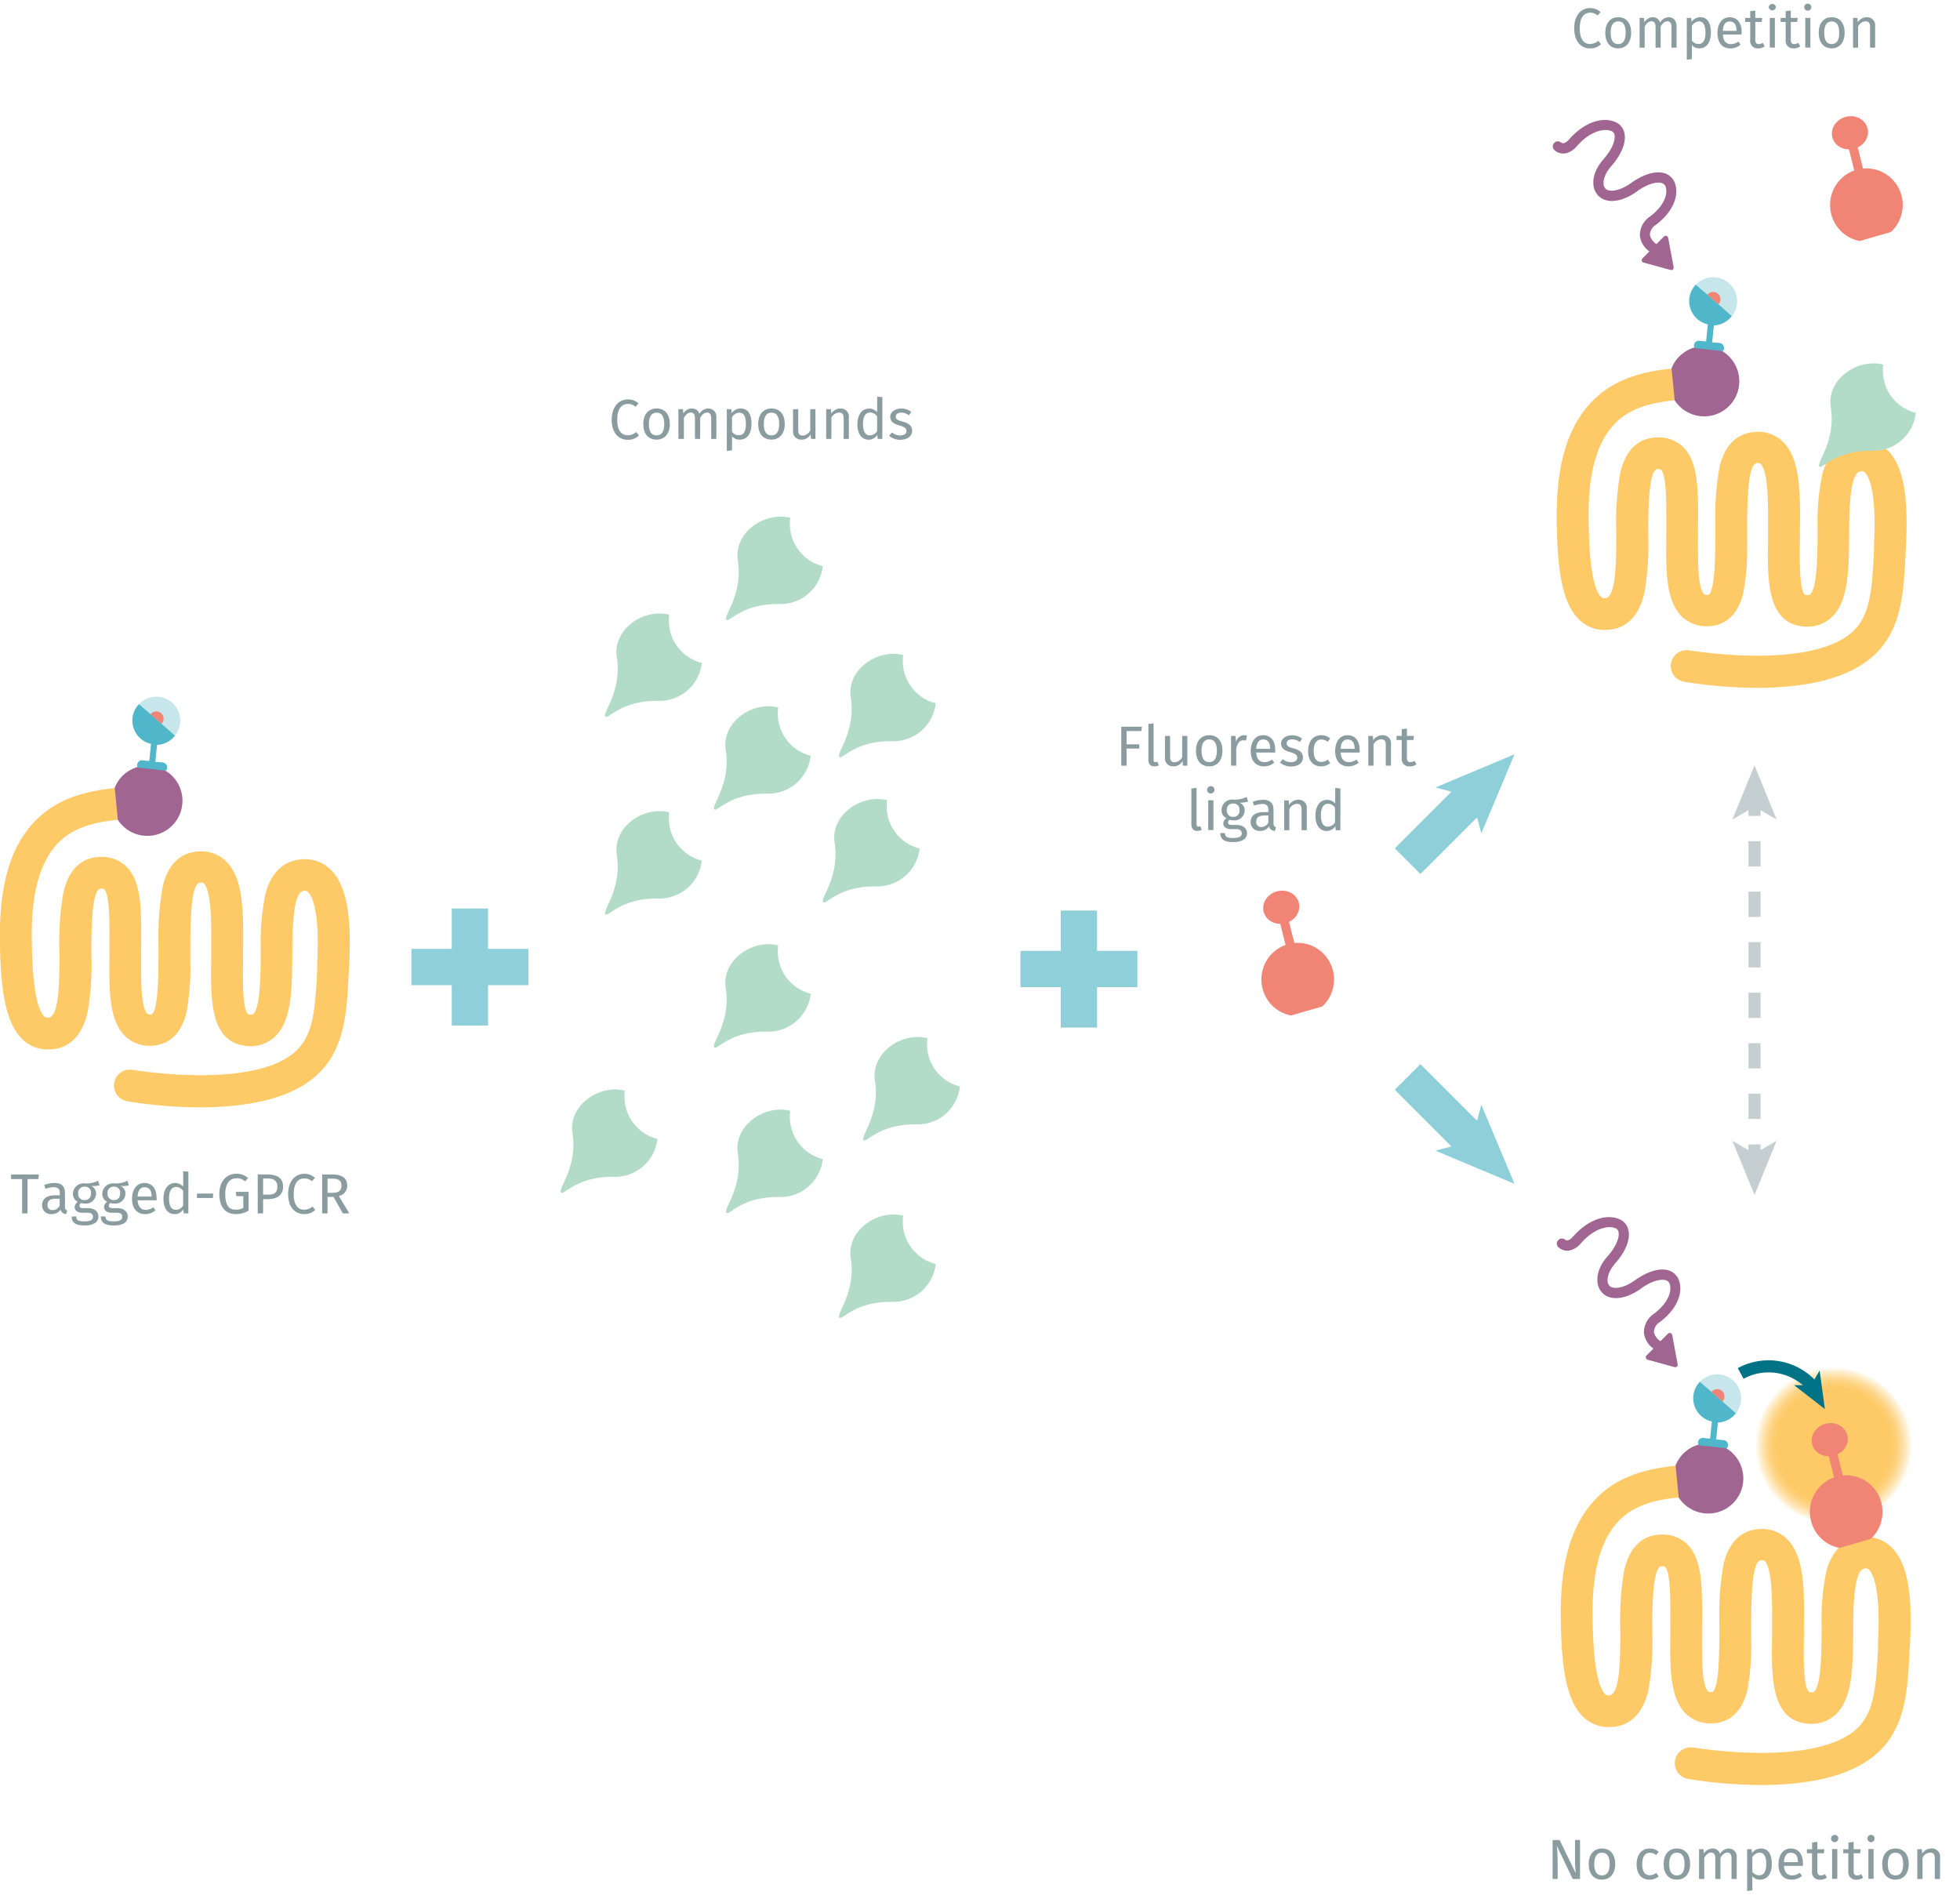 <svg id="Calque_1" data-name="Calque 1" xmlns="http://www.w3.org/2000/svg" xmlns:xlink="http://www.w3.org/1999/xlink" viewBox="0 0 485.95 470.72"><defs><radialGradient id="Dégradé_sans_nom_31" cx="38.48" cy="38.48" r="38.48" gradientUnits="userSpaceOnUse"><stop offset="0.71" stop-color="#fdca67"/><stop offset="0.74" stop-color="#fdca67" stop-opacity="0.98"/><stop offset="0.78" stop-color="#fdca67" stop-opacity="0.91"/><stop offset="0.82" stop-color="#fdca67" stop-opacity="0.81"/><stop offset="0.86" stop-color="#fdca67" stop-opacity="0.66"/><stop offset="0.9" stop-color="#fdca67" stop-opacity="0.48"/><stop offset="0.95" stop-color="#fdca67" stop-opacity="0.25"/><stop offset="0.99" stop-color="#fdca67" stop-opacity="0"/></radialGradient><symbol id="receptor-GPCR-SNAP-cryptate_2" data-name="receptor-GPCR-SNAP-cryptate 2" viewBox="0 0 56.69 66.53"><path d="M32.37,66.53a74.06,74.06,0,0,1-11.78-1,2.57,2.57,0,1,1,.9-5.07c.2,0,14.67,2.49,23.12-1,5.89-2.44,6.36-6.57,6.78-14.95l0-1.08c.47-8.9-.86-11.2-1.46-11.78a.71.71,0,0,0-.68-.2c-1.74.14-1.83,5.83-1.88,9.22,0,.49,0,1,0,1.45-.06,5.43-.11,10.56-2.95,13.08a5.76,5.76,0,0,1-4.62,1.36c-5.79-.64-5.68-7.71-5.57-14,0-.53,0-1.07,0-1.61,0-3.75.1-9.42-1.2-10.71-.07-.06-.16-.15-.53-.14-1.53,0-1.61,5.62-1.66,9.7l0,1.33,0,1.64a40.54,40.54,0,0,1-.61,8.34c-1.09,4.61-4,5.38-5.69,5.43A5.74,5.74,0,0,1,20.28,55c-2.65-2.61-2.6-7.44-2.54-13v-.83c0-4.25.09-9.08-.86-10a1,1,0,0,0-.57-.08c-1.5.06-1.5,7.19-1.5,10.23v.39a44.94,44.94,0,0,1-.62,9.43c-1.13,4.87-4,6-6.3,6a5.79,5.79,0,0,1-4.26-1.65C.68,52.68.15,46.68,0,40.62c-.15-7,.44-15.74,6.42-21.19,3.76-3.43,8.71-4.28,12.1-4.62a2.58,2.58,0,0,1,.51,5.13c-2.66.26-6.5.89-9.14,3.3C5.47,27.29,5,34.59,5.17,40.51c.13,6.33.82,10.12,2,11.28a.72.72,0,0,0,.58.22c1.88,0,1.88-6,1.88-10.29v-.4a47.11,47.11,0,0,1,.6-9.36c1-4.8,3.74-5.92,5.83-6a5.67,5.67,0,0,1,4.38,1.52c2.54,2.46,2.5,7,2.43,13.75v.83c0,3.48-.09,8.24,1,9.3.05,0,.13.14.51.13,1.2,0,1.27-5.66,1.3-8.68,0-.55,0-1.11,0-1.67l0-1.32a45.62,45.62,0,0,1,.69-9.09c1.1-4.59,3.86-5.62,6-5.68a5.71,5.71,0,0,1,4.28,1.62c2.87,2.82,2.81,8.46,2.74,14.44,0,.54,0,1.09,0,1.64-.05,2.58-.15,8.62,1,8.75.48,0,.59-.05.64-.09,1.13-1,1.18-6,1.22-9.28,0-.49,0-1,0-1.47A38.6,38.6,0,0,1,43,32c1.14-4.37,3.8-5.49,5.84-5.66A5.89,5.89,0,0,1,53.57,28c2.53,2.46,3.46,7.31,3,15.75l-.06,1.07c-.4,8-.78,15.66-10,19.45C42.34,66,37.06,66.53,32.37,66.53Z" fill="#fdca67"/><path d="M23.28,11.19a5.66,5.66,0,0,0-4.69,3.56l.51,5.19a5.69,5.69,0,1,0,4.18-8.75Z" fill="#a06590"/><path d="M28.36,6.29,25.77,4,25,3.31,22.52,1.19a3.81,3.81,0,0,0-1.05,2.28,3.87,3.87,0,0,0,3,4.16l-.28,2.76-.23,0-.86-.1a.8.8,0,0,0-.88.7,1,1,0,0,0,.1.48l1.49.16,1.57.17,1.51.17a.72.72,0,0,0,.2-.45.79.79,0,0,0-.7-.87l-.85-.09-.37,0,.28-2.76A3.88,3.88,0,0,0,28.36,6.29Z" fill="#4fb7c9"/><path d="M22.52,1.2a3.88,3.88,0,0,1,5.84,5.1Z" fill="#8fcfd9" opacity="0.5"/><path d="M24.4,2.84a1.18,1.18,0,0,1,2.11.84,1.21,1.21,0,0,1-.33.71" fill="#f08576"/></symbol><symbol id="ligand-unlabeled" data-name="ligand-unlabeled" viewBox="0 0 14.78 14.65"><path d="M2.41,12.84l6.32,1.81a7.38,7.38,0,1,0-6.32-1.81Z" fill="#f08576"/></symbol><symbol id="fluorophore-red" data-name="fluorophore-red" viewBox="0 0 5.67 10.41"><path d="M5.66,2.92a2.83,2.83,0,1,0-3.6,2.63v4.87h1.4V5.59A2.81,2.81,0,0,0,5.66,2.92Z" fill="#f08576"/></symbol><symbol id="stimulation" data-name="stimulation" viewBox="0 0 20.1 42.52"><path d="M12.7,20.42a1,1,0,0,0-.29-.08C9,19.89,7.13,18.63,6.53,17.6a1.4,1.4,0,0,1-.13-1.32l0-.1s.81-2,4.93-2.3c3.9-.23,7-1.56,8.16-3.54a3.64,3.64,0,0,0,.23-3.49c-1.45-3.31-5.85-5.24-11.2-4.91H8.48s-1.88.2-2-.86a1.27,1.27,0,1,0-2.51.38c.42,2.76,3.31,3.17,4.82,3,4.84-.28,7.86,1.51,8.7,3.41A1.15,1.15,0,0,1,17.37,9c-.62,1-2.76,2.13-6.15,2.33-5.55.34-7,3.42-7.17,4a4,4,0,0,0,.29,3.54c1.14,1.95,3.78,3.36,7.29,3.9l.07,0c3.42.6,5.16,1.92,5.63,2.87a1.36,1.36,0,0,1,0,1.31c-.93,1.73-3.93,3.11-8.54,2.3H8.63A5.62,5.62,0,0,0,4.17,30.9a5.39,5.39,0,0,0-1.09,4.39H.63a.62.62,0,0,0-.54.94l3.54,6a.62.62,0,0,0,1,0l4.16-6a.62.62,0,0,0-.51-1H5.64a3.42,3.42,0,0,1,.42-2.71,3.09,3.09,0,0,1,2.31-.8c5.12.87,9.49-.54,11.14-3.6a3.9,3.9,0,0,0,.1-3.62C18.66,22.62,16.16,21.12,12.7,20.42Z" fill="#a06590"/></symbol><symbol id="fluorophore-emission-orange" data-name="fluorophore-emission-orange" viewBox="0 0 76.96 76.96"><path d="M74.23,52.67A38.47,38.47,0,1,1,52.67,2.72,38.46,38.46,0,0,1,74.23,52.67Z" fill="url(#Dégradé_sans_nom_31)"/></symbol></defs><use width="56.69" height="66.53" transform="translate(0 172.74) scale(1.53 1.53)" xlink:href="#receptor-GPCR-SNAP-cryptate_2"/><line x1="102" y1="239.74" x2="131" y2="239.74" fill="none" stroke="#8fcfd9" stroke-miterlimit="10" stroke-width="9"/><line x1="116.5" y1="225.24" x2="116.5" y2="254.24" fill="none" stroke="#8fcfd9" stroke-miterlimit="10" stroke-width="9"/><line x1="253" y1="240.24" x2="282" y2="240.24" fill="none" stroke="#8fcfd9" stroke-miterlimit="10" stroke-width="9"/><line x1="348.99" y1="266.99" x2="365.62" y2="283.62" fill="none" stroke="#8fcfd9" stroke-miterlimit="10" stroke-width="9"/><polygon points="375.51 293.5 355.89 285.26 364.88 282.88 367.27 273.88 375.51 293.5" fill="#8fcfd9"/><line x1="267.5" y1="225.74" x2="267.5" y2="254.74" fill="none" stroke="#8fcfd9" stroke-miterlimit="10" stroke-width="9"/><path d="M195.84,129.81a11.2,11.2,0,0,1,.09-1.43,10.09,10.09,0,0,0-2.42-.29c-5.84,0-11.51,4.93-10.58,10.83,1.36,8.63-3.86,14-2.78,14.78.78.54,4-4.18,13.36-3.94A10.56,10.56,0,0,0,204,140.35,10.77,10.77,0,0,1,195.84,129.81Z" fill="#b3dcc8"/><path d="M165.84,153.81a11.2,11.2,0,0,1,.09-1.43,10.09,10.09,0,0,0-2.42-.29c-5.84,0-11.51,4.93-10.58,10.83,1.36,8.63-3.86,14-2.78,14.78.78.54,4-4.18,13.36-3.94A10.56,10.56,0,0,0,174,164.35,10.77,10.77,0,0,1,165.84,153.81Z" fill="#b3dcc8"/><path d="M223.84,163.81a11.2,11.2,0,0,1,.09-1.43,10.09,10.09,0,0,0-2.42-.29c-5.84,0-11.51,4.93-10.58,10.83,1.36,8.63-3.86,14-2.78,14.78.78.54,4-4.18,13.36-3.94A10.56,10.56,0,0,0,232,174.35,10.77,10.77,0,0,1,223.84,163.81Z" fill="#b3dcc8"/><path d="M192.84,176.81a11.2,11.2,0,0,1,.09-1.43,10.09,10.09,0,0,0-2.42-.29c-5.84,0-11.51,4.93-10.58,10.83,1.36,8.63-3.86,14-2.78,14.78.78.54,4-4.18,13.36-3.94A10.56,10.56,0,0,0,201,187.35,10.77,10.77,0,0,1,192.84,176.81Z" fill="#b3dcc8"/><path d="M165.84,202.81a11.2,11.2,0,0,1,.09-1.43,10.09,10.09,0,0,0-2.42-.29c-5.84,0-11.51,4.93-10.58,10.83,1.36,8.63-3.86,14-2.78,14.78.78.54,4-4.18,13.36-3.94A10.56,10.56,0,0,0,174,213.35,10.77,10.77,0,0,1,165.84,202.81Z" fill="#b3dcc8"/><path d="M219.84,199.81a11.2,11.2,0,0,1,.09-1.43,10.09,10.09,0,0,0-2.42-.29c-5.84,0-11.51,4.93-10.58,10.83,1.36,8.63-3.86,14-2.78,14.78.78.54,4-4.18,13.36-3.94A10.56,10.56,0,0,0,228,210.35,10.77,10.77,0,0,1,219.84,199.81Z" fill="#b3dcc8"/><path d="M192.84,235.81a11.2,11.2,0,0,1,.09-1.43,10.09,10.09,0,0,0-2.42-.29c-5.84,0-11.51,4.93-10.58,10.83,1.36,8.63-3.86,14-2.78,14.78.78.54,4-4.18,13.36-3.94A10.56,10.56,0,0,0,201,246.35,10.77,10.77,0,0,1,192.84,235.81Z" fill="#b3dcc8"/><path d="M229.84,258.81a11.2,11.2,0,0,1,.09-1.43,10.09,10.09,0,0,0-2.42-.29c-5.84,0-11.51,4.93-10.58,10.83,1.36,8.63-3.86,14-2.78,14.78.78.54,4-4.18,13.36-3.94A10.56,10.56,0,0,0,238,269.35,10.77,10.77,0,0,1,229.84,258.81Z" fill="#b3dcc8"/><path d="M195.84,276.81a11.2,11.2,0,0,1,.09-1.43,10.09,10.09,0,0,0-2.42-.29c-5.84,0-11.51,4.93-10.58,10.83,1.36,8.63-3.86,14-2.78,14.78.78.54,4-4.18,13.36-3.94A10.56,10.56,0,0,0,204,287.35,10.77,10.77,0,0,1,195.84,276.81Z" fill="#b3dcc8"/><path d="M154.84,271.81a11.2,11.2,0,0,1,.09-1.43,10.09,10.09,0,0,0-2.42-.29c-5.84,0-11.51,4.93-10.58,10.83,1.36,8.63-3.86,14-2.78,14.78.78.54,4-4.18,13.36-3.94A10.56,10.56,0,0,0,163,282.35,10.77,10.77,0,0,1,154.84,271.81Z" fill="#b3dcc8"/><path d="M223.84,302.81a11.2,11.2,0,0,1,.09-1.43,10.09,10.09,0,0,0-2.42-.29c-5.84,0-11.51,4.93-10.58,10.83,1.36,8.63-3.86,14-2.78,14.78.78.54,4-4.18,13.36-3.94A10.56,10.56,0,0,0,232,313.35,10.77,10.77,0,0,1,223.84,302.81Z" fill="#b3dcc8"/><use width="14.78" height="14.65" transform="matrix(-1.22, 0, 0, 1.23, 330.76, 233.73)" xlink:href="#ligand-unlabeled"/><use width="5.67" height="10.42" transform="matrix(1.54, -0.39, 0.35, 1.4, 312.31, 222.06)" xlink:href="#fluorophore-red"/><use width="14.78" height="14.65" transform="matrix(-1.22, 0, 0, 1.23, 471.76, 41.73)" xlink:href="#ligand-unlabeled"/><use width="5.67" height="10.42" transform="matrix(1.54, -0.39, 0.35, 1.4, 453.31, 30.06)" xlink:href="#fluorophore-red"/><use width="56.69" height="66.53" transform="translate(385.99 68.74) scale(1.53 1.53)" xlink:href="#receptor-GPCR-SNAP-cryptate_2"/><path d="M466.83,91.81a11.2,11.2,0,0,1,.09-1.43,10.21,10.21,0,0,0-2.42-.29c-5.85,0-11.52,4.93-10.59,10.83,1.37,8.63-3.86,14-2.77,14.78.78.54,4-4.18,13.36-3.94A10.57,10.57,0,0,0,475,102.35,10.77,10.77,0,0,1,466.83,91.81Z" fill="#b3dcc8"/><use width="20.1" height="42.52" transform="matrix(0.7, -0.7, 0.71, 0.72, 381.73, 39.08)" xlink:href="#stimulation"/><use width="76.96" height="76.96" transform="translate(434.99 338.74) scale(0.51 0.51)" xlink:href="#fluorophore-emission-orange"/><use width="56.69" height="66.53" transform="translate(386.99 340.74) scale(1.53 1.53)" xlink:href="#receptor-GPCR-SNAP-cryptate_2"/><use width="20.1" height="42.52" transform="matrix(0.7, -0.7, 0.71, 0.72, 382.73, 311.08)" xlink:href="#stimulation"/><use width="14.78" height="14.65" transform="matrix(-1.22, 0, 0, 1.23, 466.75, 365.73)" xlink:href="#ligand-unlabeled"/><use width="5.67" height="10.42" transform="matrix(1.54, -0.39, 0.35, 1.4, 448.3, 354.06)" xlink:href="#fluorophore-red"/><path d="M431.57,340.5a14.47,14.47,0,0,1,17.86,3.24" fill="none" stroke="#007286" stroke-miterlimit="10" stroke-width="3"/><polygon points="452.45 349.33 444.81 343.4 449.04 343.42 451.15 339.75 452.45 349.33" fill="#007286"/><line x1="348.99" y1="213.5" x2="365.62" y2="196.87" fill="none" stroke="#8fcfd9" stroke-miterlimit="10" stroke-width="9"/><polygon points="375.51 186.99 367.27 206.61 364.88 197.61 355.89 195.23 375.51 186.99" fill="#8fcfd9"/><path d="M389.92,465.82,386,457.63c.07.8.19,2,.19,3.77v4.42h-1.25v-9.65h1.74l4,8.21c0-.22-.18-1.76-.18-2.94v-5.27h1.24v9.65Z" fill="#8b9ca0"/><path d="M400.47,462.13c0,2.28-1.2,3.86-3.29,3.86s-3.29-1.51-3.29-3.85,1.2-3.87,3.3-3.87S400.47,459.79,400.47,462.13Zm-5.2,0c0,1.92.68,2.81,1.91,2.81s1.9-.89,1.9-2.82-.67-2.82-1.89-2.82S395.27,460.21,395.27,462.14Z" fill="#8b9ca0"/><path d="M411.25,459.07l-.63.84a2.34,2.34,0,0,0-1.57-.57c-1.16,0-1.89.91-1.89,2.83s.73,2.73,1.89,2.73a2.42,2.42,0,0,0,1.58-.6l.62.88A3.49,3.49,0,0,1,409,466c-2,0-3.23-1.41-3.23-3.79s1.22-3.93,3.23-3.93A3.31,3.31,0,0,1,411.25,459.07Z" fill="#8b9ca0"/><path d="M419.05,462.13c0,2.28-1.2,3.86-3.29,3.86s-3.29-1.51-3.29-3.85,1.2-3.87,3.3-3.87S419.05,459.79,419.05,462.13Zm-5.2,0c0,1.92.67,2.81,1.91,2.81s1.9-.89,1.9-2.82-.67-2.82-1.89-2.82S413.85,460.21,413.85,462.14Z" fill="#8b9ca0"/><path d="M430.59,460.53v5.29H429.3v-5.11c0-1.11-.48-1.43-1-1.43-.8,0-1.23.52-1.74,1.3v5.24h-1.28v-5.11c0-1.11-.48-1.43-1-1.43-.8,0-1.25.52-1.74,1.3v5.24h-1.29v-7.38h1.11l.11,1.08a2.48,2.48,0,0,1,2.13-1.25,1.86,1.86,0,0,1,1.86,1.33,2.59,2.59,0,0,1,2.2-1.33A2,2,0,0,1,430.59,460.53Z" fill="#8b9ca0"/><path d="M439.29,462.13c0,2.24-1,3.86-2.9,3.86a2.38,2.38,0,0,1-1.93-.84v3.5l-1.29.16V458.44h1.11l.1,1a2.66,2.66,0,0,1,2.18-1.17C438.52,458.27,439.29,459.8,439.29,462.13Zm-1.38,0c0-1.92-.56-2.83-1.67-2.83a2.25,2.25,0,0,0-1.78,1.14V464a1.89,1.89,0,0,0,1.63.9C437.26,464.94,437.91,464.06,437.91,462.13Z" fill="#8b9ca0"/><path d="M447,462.57h-4.7c.12,1.71.92,2.37,2,2.37a3.1,3.1,0,0,0,1.92-.64l.56.77a4.06,4.06,0,0,1-2.58.92c-2.06,0-3.26-1.44-3.26-3.78s1.16-3.94,3.06-3.94,3,1.39,3,3.64A5.86,5.86,0,0,1,447,462.57Zm-1.24-1c0-1.45-.58-2.24-1.74-2.24-1,0-1.62.68-1.72,2.32h3.46Z" fill="#8b9ca0"/><path d="M451.26,466a1.85,1.85,0,0,1-2-2.1v-4.45H448v-1h1.29v-1.67l1.29-.15v1.82h1.75l-.14,1h-1.61v4.39c0,.75.24,1.1.88,1.1a1.74,1.74,0,0,0,1-.33l.49.89A2.85,2.85,0,0,1,451.26,466Z" fill="#8b9ca0"/><path d="M455.78,455.78a.9.9,0,1,1-.91-.88A.86.86,0,0,1,455.78,455.78Zm-1.54,10v-7.38h1.29v7.38Z" fill="#8b9ca0"/><path d="M460.26,466a1.86,1.86,0,0,1-2-2.1v-4.45H457v-1h1.29v-1.67l1.29-.15v1.82h1.75l-.14,1h-1.61v4.39c0,.75.24,1.1.88,1.1a1.79,1.79,0,0,0,1-.33l.49.89A2.88,2.88,0,0,1,460.26,466Z" fill="#8b9ca0"/><path d="M464.78,455.78a.9.9,0,1,1-.91-.88A.86.86,0,0,1,464.78,455.78Zm-1.54,10v-7.38h1.29v7.38Z" fill="#8b9ca0"/><path d="M473.24,462.13c0,2.28-1.2,3.86-3.29,3.86s-3.29-1.51-3.29-3.85,1.2-3.87,3.3-3.87S473.24,459.79,473.24,462.13Zm-5.19,0c0,1.92.67,2.81,1.9,2.81s1.91-.89,1.91-2.82-.68-2.82-1.9-2.82S468.05,460.21,468.05,462.14Z" fill="#8b9ca0"/><path d="M481,460.53v5.29H479.7v-5.11c0-1.11-.45-1.43-1.17-1.43a2.24,2.24,0,0,0-1.87,1.3v5.24h-1.29v-7.38h1.1l.12,1.09a2.67,2.67,0,0,1,2.25-1.26A2,2,0,0,1,481,460.53Z" fill="#8b9ca0"/><path d="M396.83,3l-.72.85a2.7,2.7,0,0,0-1.81-.71c-1.43,0-2.62,1-2.62,3.89s1.14,3.88,2.6,3.88a3.15,3.15,0,0,0,2-.81l.65.85A3.61,3.61,0,0,1,394.24,12c-2.28,0-3.94-1.75-3.94-5s1.78-5,3.91-5A3.68,3.68,0,0,1,396.83,3Z" fill="#8b9ca0"/><path d="M404.42,8.12c0,2.29-1.18,3.87-3.22,3.87S398,10.48,398,8.14s1.18-3.87,3.23-3.87S404.42,5.79,404.42,8.12Zm-5.08,0c0,1.92.66,2.81,1.86,2.81s1.86-.89,1.86-2.83-.65-2.81-1.84-2.81S399.34,6.21,399.34,8.14Z" fill="#8b9ca0"/><path d="M415.68,6.53v5.29h-1.26V6.71c0-1.11-.46-1.43-1-1.43-.78,0-1.2.52-1.69,1.3v5.24h-1.26V6.71c0-1.11-.47-1.43-1-1.43-.78,0-1.22.52-1.7,1.3v5.24h-1.26V4.44h1.08l.11,1.08a2.42,2.42,0,0,1,2.08-1.25,1.82,1.82,0,0,1,1.82,1.33,2.51,2.51,0,0,1,2.15-1.33C414.9,4.27,415.68,5.14,415.68,6.53Z" fill="#8b9ca0"/><path d="M424.19,8.12c0,2.25-1,3.87-2.83,3.87a2.3,2.3,0,0,1-1.89-.84v3.5l-1.26.16V4.44h1.08l.1,1a2.59,2.59,0,0,1,2.13-1.17C423.44,4.27,424.19,5.8,424.19,8.12Zm-1.35,0c0-1.91-.55-2.82-1.63-2.82a2.19,2.19,0,0,0-1.74,1.14V10a1.84,1.84,0,0,0,1.59.9C422.21,10.94,422.84,10.06,422.84,8.12Z" fill="#8b9ca0"/><path d="M431.75,8.57h-4.59c.12,1.71.9,2.37,1.94,2.37A3,3,0,0,0,431,10.3l.55.77A3.9,3.9,0,0,1,429,12c-2,0-3.18-1.44-3.18-3.78s1.13-3.94,3-3.94,3,1.39,3,3.64C431.78,8.17,431.76,8.41,431.75,8.57Zm-1.22-1c0-1.45-.56-2.24-1.69-2.24-1,0-1.59.68-1.68,2.32h3.37Z" fill="#8b9ca0"/><path d="M435.88,12a1.83,1.83,0,0,1-1.94-2.1V5.44h-1.26v-1h1.26V2.77l1.26-.15V4.44h1.71l-.14,1H435.2V9.83c0,.75.23,1.1.86,1.1a1.73,1.73,0,0,0,1-.33l.47.89A2.7,2.7,0,0,1,435.88,12Z" fill="#8b9ca0"/><path d="M440.3,1.78a.89.89,0,0,1-1.77,0,.89.89,0,0,1,1.77,0Zm-1.51,10V4.44h1.26v7.38Z" fill="#8b9ca0"/><path d="M444.67,12a1.84,1.84,0,0,1-1.94-2.1V5.44h-1.25v-1h1.25V2.77L444,2.62V4.44h1.71l-.14,1H444V9.83c0,.75.23,1.1.86,1.1a1.71,1.71,0,0,0,1-.33l.48.89A2.75,2.75,0,0,1,444.67,12Z" fill="#8b9ca0"/><path d="M449.09,1.78a.88.88,0,0,1-1.76,0,.88.88,0,1,1,1.76,0Zm-1.5,10V4.44h1.26v7.38Z" fill="#8b9ca0"/><path d="M457.35,8.12c0,2.29-1.18,3.87-3.21,3.87s-3.22-1.51-3.22-3.85,1.18-3.87,3.23-3.87S457.35,5.79,457.35,8.12Zm-5.07,0c0,1.92.65,2.81,1.86,2.81S456,10.06,456,8.12s-.66-2.81-1.85-2.81S452.28,6.21,452.28,8.14Z" fill="#8b9ca0"/><path d="M464.91,6.53v5.29h-1.26V6.71c0-1.11-.43-1.43-1.13-1.43a2.18,2.18,0,0,0-1.83,1.3v5.24h-1.26V4.44h1.08l.11,1.09a2.61,2.61,0,0,1,2.2-1.26A2,2,0,0,1,464.91,6.53Z" fill="#8b9ca0"/><path d="M6.82,292.31v8.51H5.49v-8.51H2.75v-1.14H9.64l-.14,1.14Z" fill="#8b9ca0"/><path d="M16.69,300.09l-.29.9A1.48,1.48,0,0,1,15,299.88a2.51,2.51,0,0,1-2.2,1.11,2.15,2.15,0,0,1-2.36-2.23c0-1.58,1.2-2.43,3.25-2.43h1.14v-.55c0-1.06-.52-1.46-1.54-1.46a6.41,6.41,0,0,0-2,.4l-.32-.94a7.14,7.14,0,0,1,2.55-.51c1.78,0,2.59.91,2.59,2.45v3.38C16.08,299.75,16.32,300,16.69,300.09Zm-1.9-1.21v-1.7h-1c-1.36,0-2,.51-2,1.51A1.17,1.17,0,0,0,13.05,300,1.9,1.9,0,0,0,14.79,298.88Z" fill="#8b9ca0"/><path d="M22.52,294a1.94,1.94,0,0,1,1.3,1.87,2.51,2.51,0,0,1-2.82,2.5,2.87,2.87,0,0,1-.93-.14.91.91,0,0,0-.37.69c0,.33.21.6,1,.6h1.18c1.51,0,2.52.87,2.52,2.05,0,1.43-1.18,2.24-3.46,2.24s-3.17-.75-3.17-2.24H18.9c0,.84.38,1.23,2,1.23s2.15-.41,2.15-1.15-.56-1-1.48-1H20.42c-1.32,0-1.91-.66-1.91-1.4a1.6,1.6,0,0,1,.81-1.3,2.13,2.13,0,0,1-1.24-2,2.64,2.64,0,0,1,2.84-2.58,6.31,6.31,0,0,0,3.38-.65l.37,1.16A7.33,7.33,0,0,1,22.52,294Zm-3.13,1.85A1.5,1.5,0,0,0,21,297.52c1,0,1.55-.62,1.55-1.68a1.43,1.43,0,0,0-1.58-1.64A1.48,1.48,0,0,0,19.39,295.85Z" fill="#8b9ca0"/><path d="M29.8,294a1.94,1.94,0,0,1,1.3,1.87,2.51,2.51,0,0,1-2.82,2.5,2.87,2.87,0,0,1-.93-.14.91.91,0,0,0-.37.69c0,.33.21.6,1,.6h1.17c1.52,0,2.53.87,2.53,2.05,0,1.43-1.18,2.24-3.46,2.24S25,303.06,25,301.57h1.16c0,.84.38,1.23,2,1.23s2.15-.41,2.15-1.15-.56-1-1.48-1H27.7c-1.32,0-1.91-.66-1.91-1.4a1.6,1.6,0,0,1,.81-1.3,2.13,2.13,0,0,1-1.24-2,2.64,2.64,0,0,1,2.84-2.58,6.34,6.34,0,0,0,3.38-.65l.37,1.16A7.33,7.33,0,0,1,29.8,294Zm-3.13,1.85a1.5,1.5,0,0,0,1.56,1.67c1,0,1.55-.62,1.55-1.68a1.43,1.43,0,0,0-1.58-1.64A1.48,1.48,0,0,0,26.67,295.85Z" fill="#8b9ca0"/><path d="M38.83,297.57H34.12c.13,1.71.93,2.37,2,2.37A3.08,3.08,0,0,0,38,299.3l.56.77A4.06,4.06,0,0,1,36,301c-2.06,0-3.26-1.44-3.26-3.78s1.16-3.94,3.07-3.94,3,1.39,3,3.64C38.86,297.17,38.84,297.41,38.83,297.57Zm-1.25-1c0-1.45-.57-2.24-1.74-2.24-1,0-1.62.68-1.72,2.32h3.46Z" fill="#8b9ca0"/><path d="M46.7,300.82H45.56l-.13-1A2.45,2.45,0,0,1,43.31,301c-1.8,0-2.79-1.53-2.79-3.82s1.09-3.9,2.9-3.9a2.68,2.68,0,0,1,2,.91v-3.86l1.29.15Zm-1.29-1.94v-3.62a2.12,2.12,0,0,0-1.71-1c-1.11,0-1.79.92-1.79,2.84s.61,2.83,1.68,2.83A2.13,2.13,0,0,0,45.41,298.88Z" fill="#8b9ca0"/><path d="M52.83,295.89V297h-4v-1.1Z" fill="#8b9ca0"/><path d="M61.52,292.07l-.78.81a3,3,0,0,0-2.12-.78c-1.38,0-2.77,1-2.77,3.89s.94,3.91,2.63,3.91a3.64,3.64,0,0,0,1.84-.45v-2.9H58.61l-.16-1.08h3.18v4.67a6.11,6.11,0,0,1-3.25.85c-2.39,0-4-1.67-4-5s2-5,4.17-5A4.11,4.11,0,0,1,61.52,292.07Z" fill="#8b9ca0"/><path d="M70.19,294.16c0,2.21-1.61,3.12-3.74,3.12H65.23v3.54H63.9v-9.65h2.53C68.76,291.17,70.19,292.12,70.19,294.16Zm-1.42,0c0-1.44-.92-2-2.35-2H65.23v4h1.16C67.82,296.23,68.77,295.81,68.77,294.17Z" fill="#8b9ca0"/><path d="M78.08,292l-.73.85a2.8,2.8,0,0,0-1.86-.71c-1.45,0-2.67,1-2.67,3.89s1.16,3.88,2.66,3.88a3.24,3.24,0,0,0,2-.81l.68.85A3.77,3.77,0,0,1,75.44,301c-2.34,0-4-1.75-4-5s1.82-5,4-5A3.77,3.77,0,0,1,78.08,292Z" fill="#8b9ca0"/><path d="M81.2,296.73v4.09H79.87v-9.65h2.54c2.41,0,3.67.93,3.67,2.73A2.53,2.53,0,0,1,84,296.5l2.61,4.32H85l-2.31-4.09Zm3.46-2.83c0-1.2-.68-1.69-2.27-1.69H81.2v3.5h1.35C83.89,295.71,84.66,295.21,84.66,293.9Z" fill="#8b9ca0"/><path d="M158.31,100l-.73.85a2.82,2.82,0,0,0-1.86-.71c-1.46,0-2.68,1-2.68,3.89s1.16,3.88,2.66,3.88a3.29,3.29,0,0,0,2.05-.81l.67.85a3.77,3.77,0,0,1-2.76,1.08c-2.34,0-4-1.75-4-5s1.82-5,4-5A3.8,3.8,0,0,1,158.31,100Z" fill="#8b9ca0"/><path d="M166.08,105.13c0,2.28-1.21,3.86-3.3,3.86s-3.29-1.51-3.29-3.85,1.21-3.87,3.31-3.87S166.08,102.79,166.08,105.13Zm-5.2,0c0,1.92.67,2.81,1.9,2.81s1.91-.89,1.91-2.82-.67-2.82-1.89-2.82S160.88,103.21,160.88,105.14Z" fill="#8b9ca0"/><path d="M177.61,103.53v5.29h-1.28v-5.11c0-1.11-.48-1.43-1-1.43-.8,0-1.23.52-1.74,1.3v5.24h-1.29v-5.11c0-1.11-.47-1.43-1-1.43-.8,0-1.25.52-1.74,1.3v5.24H168.2v-7.38h1.11l.11,1.08a2.47,2.47,0,0,1,2.13-1.25,1.86,1.86,0,0,1,1.86,1.33,2.58,2.58,0,0,1,2.2-1.33A2,2,0,0,1,177.61,103.53Z" fill="#8b9ca0"/><path d="M186.32,105.13c0,2.24-1,3.86-2.9,3.86a2.35,2.35,0,0,1-1.93-.84v3.5l-1.29.16V101.44h1.11l.09,1a2.7,2.7,0,0,1,2.19-1.17C185.55,101.27,186.32,102.8,186.32,105.13Zm-1.39,0c0-1.92-.56-2.83-1.66-2.83a2.25,2.25,0,0,0-1.78,1.14V107a1.89,1.89,0,0,0,1.62.9C184.29,107.94,184.93,107.06,184.93,105.13Z" fill="#8b9ca0"/><path d="M194.57,105.13c0,2.28-1.21,3.86-3.3,3.86s-3.29-1.51-3.29-3.85,1.21-3.87,3.31-3.87S194.57,102.79,194.57,105.13Zm-5.2,0c0,1.92.67,2.81,1.9,2.81s1.91-.89,1.91-2.82-.67-2.82-1.89-2.82S189.37,103.21,189.37,105.14Z" fill="#8b9ca0"/><path d="M201.08,108.82l-.1-1.15a2.48,2.48,0,0,1-2.3,1.32,2,2,0,0,1-2.06-2.25v-5.3h1.29v5.16c0,1,.34,1.38,1.13,1.38a2.21,2.21,0,0,0,1.85-1.27v-5.27h1.29v7.38Z" fill="#8b9ca0"/><path d="M210.46,103.53v5.29h-1.29v-5.11c0-1.11-.45-1.43-1.16-1.43a2.24,2.24,0,0,0-1.88,1.3v5.24h-1.29v-7.38H206l.11,1.09a2.69,2.69,0,0,1,2.25-1.26A2,2,0,0,1,210.46,103.53Z" fill="#8b9ca0"/><path d="M218.76,108.82h-1.14l-.12-1a2.48,2.48,0,0,1-2.13,1.19c-1.79,0-2.79-1.53-2.79-3.82s1.09-3.9,2.9-3.9a2.68,2.68,0,0,1,2,.91V98.32l1.29.15Zm-1.29-1.94v-3.62a2.1,2.1,0,0,0-1.71-1c-1.11,0-1.79.92-1.79,2.84s.61,2.83,1.68,2.83A2.12,2.12,0,0,0,217.47,106.88Z" fill="#8b9ca0"/><path d="M225.93,102.11l-.57.86a3.08,3.08,0,0,0-1.9-.67c-.84,0-1.36.37-1.36,1s.39.88,1.58,1.19c1.56.4,2.46,1,2.46,2.3,0,1.54-1.42,2.24-2.92,2.24a4.17,4.17,0,0,1-2.79-1l.72-.82a3.06,3.06,0,0,0,2,.74c1,0,1.59-.43,1.59-1.07s-.37-1-1.8-1.43c-1.59-.42-2.22-1.11-2.22-2.16s1.13-2,2.66-2A4,4,0,0,1,225.93,102.11Z" fill="#8b9ca0"/><path d="M279.32,181.24v3.29h3.15v1.05h-3.15v4.24H278v-9.65h5.13l-.16,1.07Z" fill="#8b9ca0"/><path d="M286.47,188.93a1.17,1.17,0,0,0,.48-.09l.34.9a2.49,2.49,0,0,1-1.1.25c-.93,0-1.47-.56-1.47-1.62v-8.9l1.29-.15v9C286,188.73,286.14,188.93,286.47,188.93Z" fill="#8b9ca0"/><path d="M293.28,189.82l-.1-1.15a2.48,2.48,0,0,1-2.3,1.32,2,2,0,0,1-2.05-2.25v-5.3h1.28v5.16c0,1,.34,1.38,1.14,1.38a2.23,2.23,0,0,0,1.85-1.27v-5.27h1.29v7.38Z" fill="#8b9ca0"/><path d="M303.09,186.13c0,2.28-1.2,3.86-3.29,3.86s-3.29-1.51-3.29-3.85,1.2-3.87,3.31-3.87S303.09,183.79,303.09,186.13Zm-5.19,0c0,1.92.67,2.81,1.9,2.81s1.91-.89,1.91-2.82-.68-2.82-1.89-2.82S297.9,184.21,297.9,186.14Z" fill="#8b9ca0"/><path d="M309.16,182.36l-.24,1.26a2.22,2.22,0,0,0-.65-.09c-.92,0-1.45.66-1.76,2.08v4.21h-1.29v-7.38h1.11l.12,1.5a2.11,2.11,0,0,1,2-1.67A3,3,0,0,1,309.16,182.36Z" fill="#8b9ca0"/><path d="M316.17,186.57h-4.71c.13,1.71.93,2.37,2,2.37a3.08,3.08,0,0,0,1.92-.64l.56.77a4,4,0,0,1-2.58.92c-2.06,0-3.26-1.44-3.26-3.78s1.16-3.94,3.07-3.94,3,1.39,3,3.64C316.2,186.17,316.18,186.41,316.17,186.57Zm-1.25-1c0-1.45-.57-2.24-1.73-2.24-1,0-1.63.68-1.73,2.32h3.46Z" fill="#8b9ca0"/><path d="M322.83,183.11l-.56.86a3.1,3.1,0,0,0-1.9-.67c-.84,0-1.36.37-1.36,1s.39.88,1.58,1.19c1.56.4,2.45,1,2.45,2.3,0,1.54-1.41,2.24-2.91,2.24a4.15,4.15,0,0,1-2.79-1l.72-.82a3,3,0,0,0,2,.74c1,0,1.58-.43,1.58-1.07s-.36-1-1.79-1.43c-1.6-.42-2.23-1.11-2.23-2.16s1.14-2,2.67-2A3.92,3.92,0,0,1,322.83,183.11Z" fill="#8b9ca0"/><path d="M329.81,183.07l-.63.84a2.38,2.38,0,0,0-1.57-.57c-1.17,0-1.9.91-1.9,2.83s.73,2.73,1.9,2.73a2.44,2.44,0,0,0,1.58-.6l.62.88a3.52,3.52,0,0,1-2.26.81c-2,0-3.22-1.41-3.22-3.79s1.22-3.93,3.22-3.93A3.32,3.32,0,0,1,329.81,183.07Z" fill="#8b9ca0"/><path d="M337.1,186.57h-4.71c.13,1.71.93,2.37,2,2.37a3.08,3.08,0,0,0,1.92-.64l.56.77a4,4,0,0,1-2.58.92c-2.06,0-3.26-1.44-3.26-3.78s1.16-3.94,3.07-3.94,3,1.39,3,3.64C337.13,186.17,337.11,186.41,337.1,186.57Zm-1.25-1c0-1.45-.57-2.24-1.73-2.24-1,0-1.63.68-1.73,2.32h3.46Z" fill="#8b9ca0"/><path d="M344.87,184.53v5.29h-1.29v-5.11c0-1.11-.45-1.43-1.16-1.43a2.24,2.24,0,0,0-1.88,1.3v5.24h-1.29v-7.38h1.11l.11,1.09a2.7,2.7,0,0,1,2.26-1.26A2,2,0,0,1,344.87,184.53Z" fill="#8b9ca0"/><path d="M349.53,190a1.85,1.85,0,0,1-2-2.1v-4.45h-1.29v-1h1.29v-1.67l1.29-.15v1.82h1.75l-.14,1h-1.61v4.39c0,.75.24,1.1.88,1.1a1.76,1.76,0,0,0,1-.33l.49.89A2.85,2.85,0,0,1,349.53,190Z" fill="#8b9ca0"/><path d="M297.13,204.93a1.17,1.17,0,0,0,.48-.09l.34.9a2.49,2.49,0,0,1-1.1.25c-.93,0-1.47-.56-1.47-1.62v-8.9l1.29-.15v9C296.67,204.73,296.8,204.93,297.13,204.93Z" fill="#8b9ca0"/><path d="M301.1,195.78a.91.91,0,1,1-.91-.88A.86.86,0,0,1,301.1,195.78Zm-1.54,10v-7.38h1.29v7.38Z" fill="#8b9ca0"/><path d="M307.3,199a1.94,1.94,0,0,1,1.3,1.87,2.51,2.51,0,0,1-2.81,2.5,2.93,2.93,0,0,1-.94-.14.91.91,0,0,0-.37.69c0,.33.21.6,1,.6h1.18c1.51,0,2.52.87,2.52,2,0,1.43-1.18,2.24-3.46,2.24s-3.17-.75-3.17-2.24h1.16c0,.84.38,1.23,2,1.23s2.16-.41,2.16-1.15-.56-1.05-1.49-1.05H305.2c-1.32,0-1.91-.66-1.91-1.4a1.59,1.59,0,0,1,.82-1.3,2.12,2.12,0,0,1-1.25-2.05,2.64,2.64,0,0,1,2.84-2.58,6.31,6.31,0,0,0,3.38-.65l.38,1.16A7.44,7.44,0,0,1,307.3,199Zm-3.12,1.85a1.49,1.49,0,0,0,1.55,1.67,1.47,1.47,0,0,0,1.56-1.68,1.44,1.44,0,0,0-1.59-1.64A1.47,1.47,0,0,0,304.18,200.85Z" fill="#8b9ca0"/><path d="M316.37,205.09l-.29.9a1.48,1.48,0,0,1-1.44-1.11,2.51,2.51,0,0,1-2.2,1.11,2.15,2.15,0,0,1-2.36-2.23c0-1.58,1.19-2.43,3.25-2.43h1.14v-.55c0-1.06-.52-1.46-1.54-1.46a6.36,6.36,0,0,0-2,.4l-.33-.94a7.23,7.23,0,0,1,2.55-.51c1.78,0,2.6.91,2.6,2.45v3.38C315.76,204.75,316,205,316.37,205.09Zm-1.9-1.21v-1.7h-1c-1.36,0-2,.51-2,1.51a1.17,1.17,0,0,0,1.27,1.34A1.9,1.9,0,0,0,314.47,203.88Z" fill="#8b9ca0"/><path d="M324,200.53v5.29h-1.29v-5.11c0-1.11-.45-1.43-1.16-1.43a2.24,2.24,0,0,0-1.88,1.3v5.24H318.4v-7.38h1.11l.11,1.09a2.69,2.69,0,0,1,2.25-1.26A2,2,0,0,1,324,200.53Z" fill="#8b9ca0"/><path d="M332.32,205.82h-1.14l-.12-1a2.48,2.48,0,0,1-2.13,1.19c-1.79,0-2.79-1.53-2.79-3.82s1.09-3.9,2.9-3.9a2.68,2.68,0,0,1,2,.91v-3.86l1.29.15ZM331,203.88v-3.62a2.1,2.1,0,0,0-1.71-1c-1.11,0-1.79.92-1.79,2.84s.61,2.83,1.68,2.83A2.13,2.13,0,0,0,331,203.88Z" fill="#8b9ca0"/><line x1="435" y1="199.28" x2="435" y2="202.28" fill="none" stroke="#c5ced0" stroke-miterlimit="10" stroke-width="3"/><line x1="435" y1="208.54" x2="435" y2="280.58" fill="none" stroke="#c5ced0" stroke-miterlimit="10" stroke-width="3" stroke-dasharray="6.26 6.26"/><line x1="435" y1="283.71" x2="435" y2="286.71" fill="none" stroke="#c5ced0" stroke-miterlimit="10" stroke-width="3"/><polygon points="435 189.75 429.51 203.18 435 199.99 440.49 203.18 435 189.75" fill="#c5ced0"/><polygon points="435 296.25 429.51 282.81 435 286 440.49 282.81 435 296.25" fill="#c5ced0"/></svg>